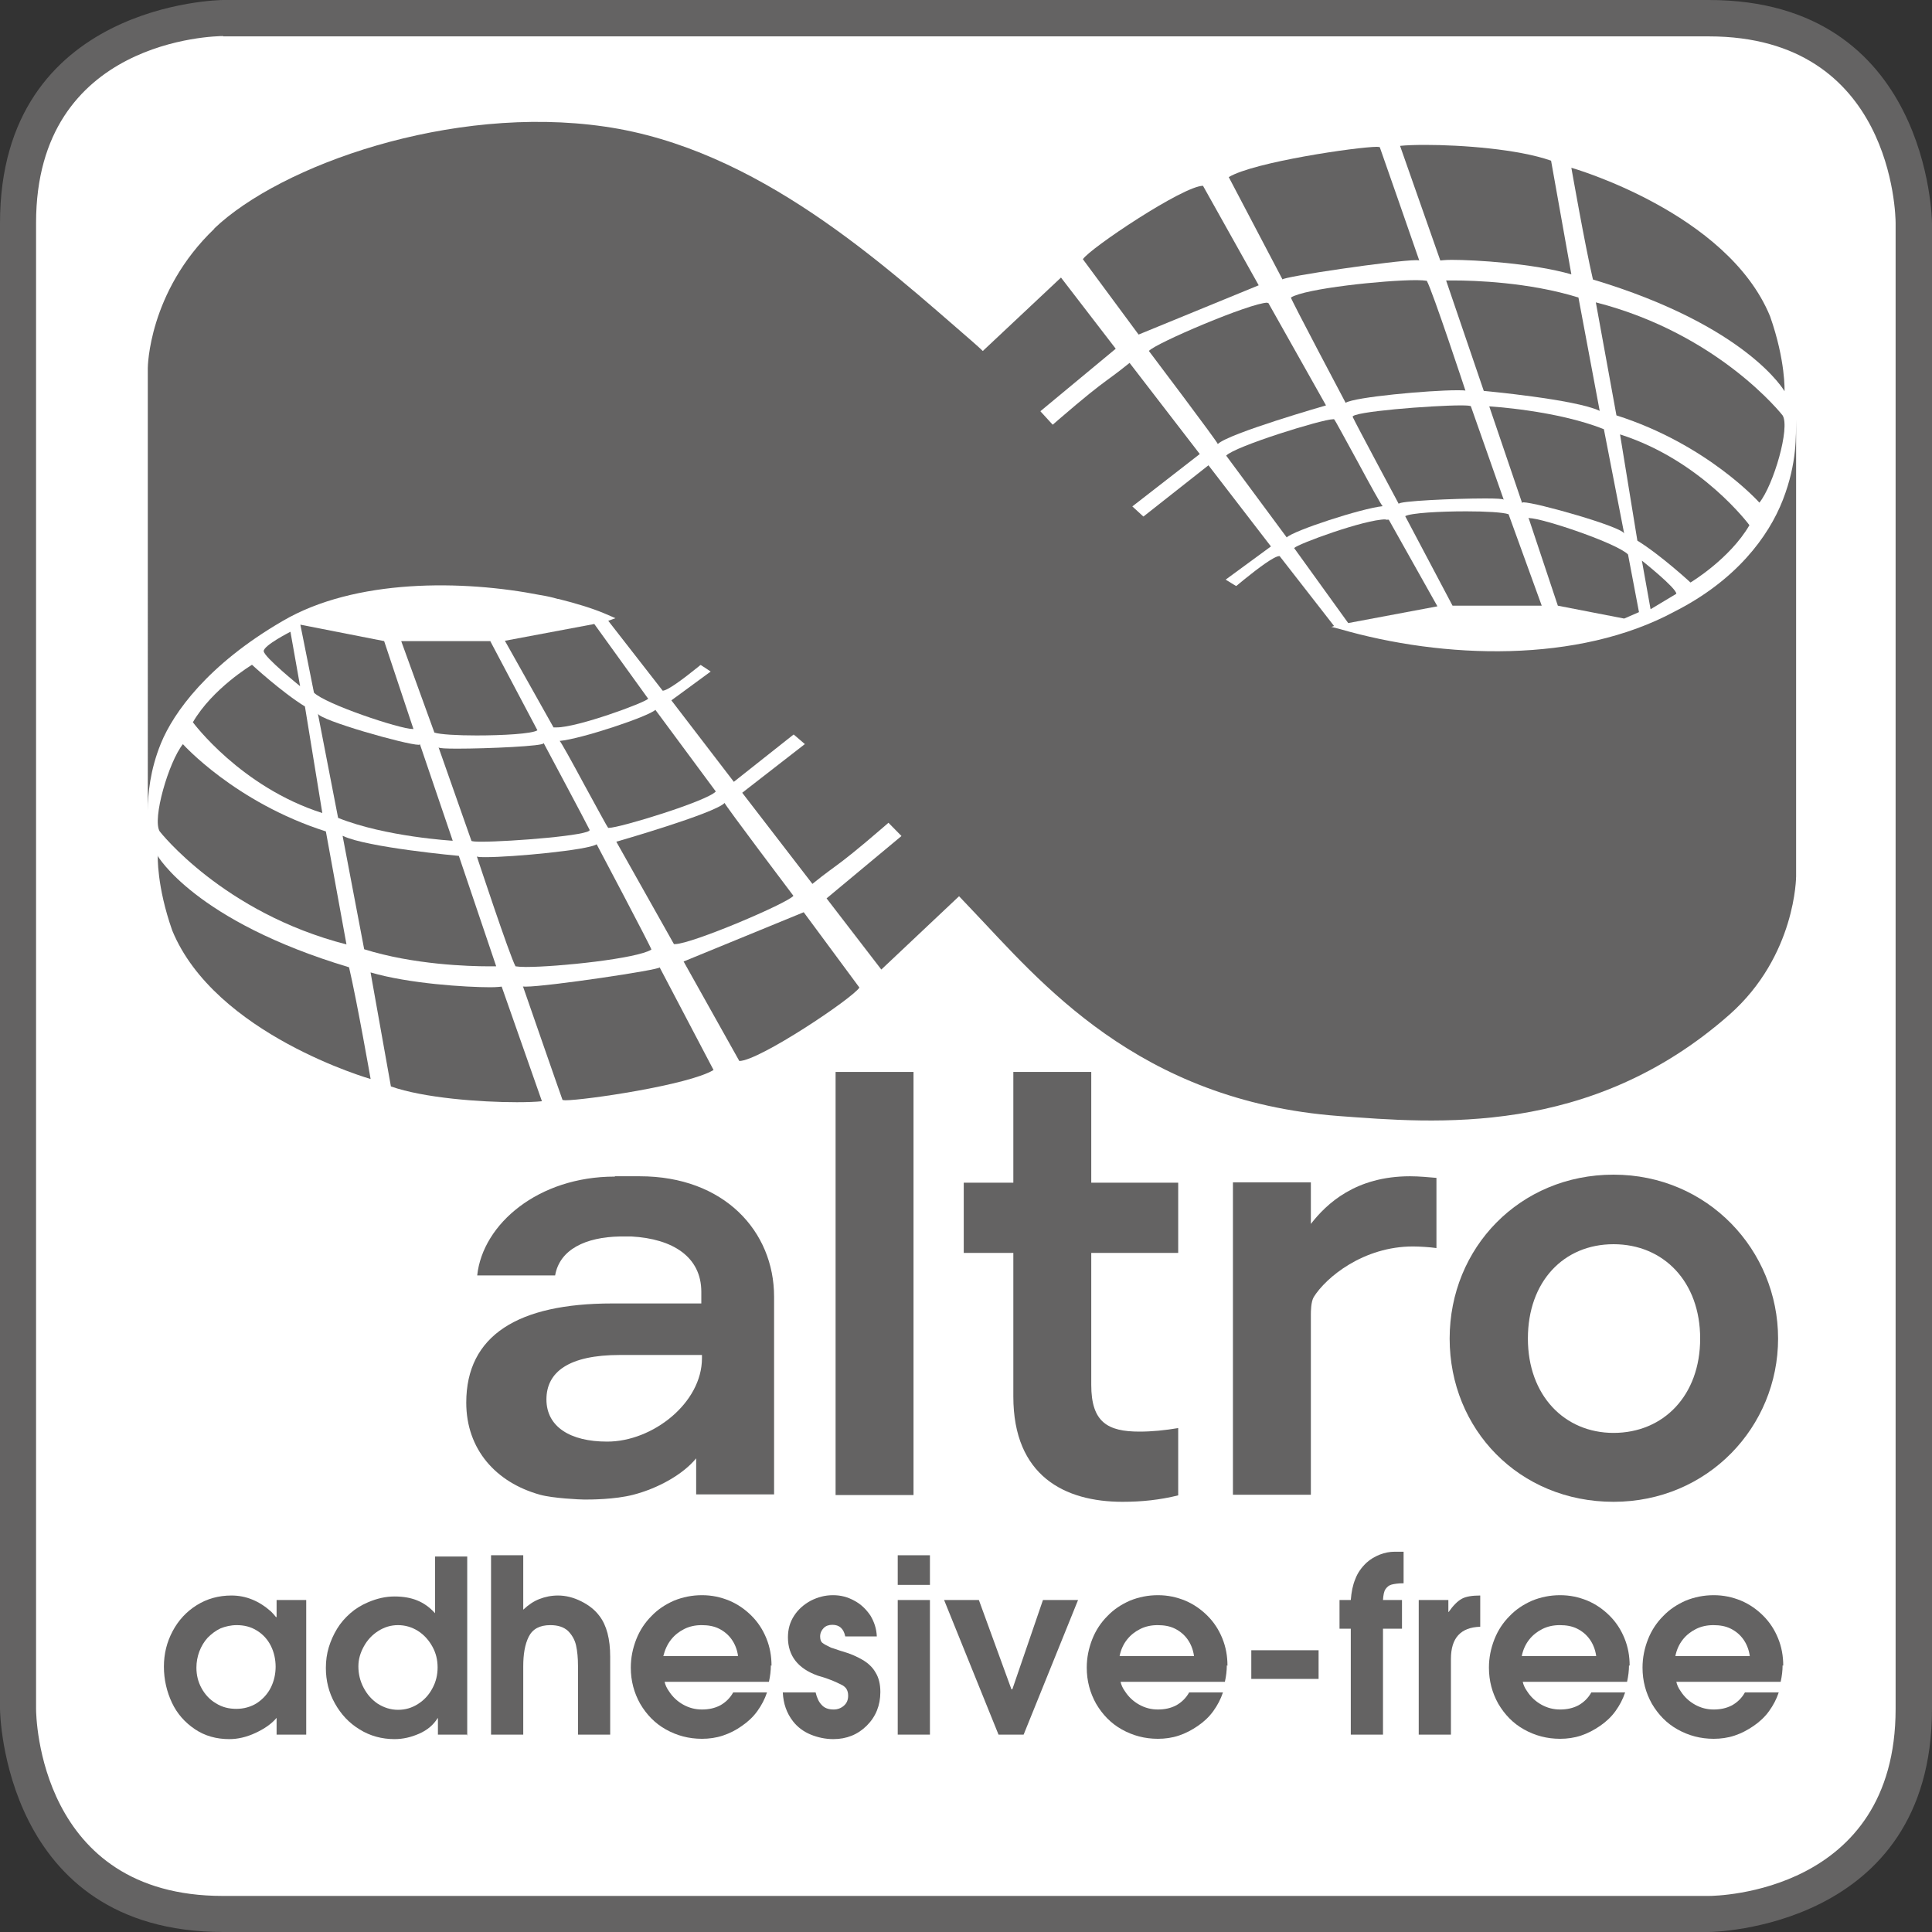 <svg id="Layer_1" data-name="Layer 1" xmlns="http://www.w3.org/2000/svg" viewBox="0 0 60 60">
  <rect x="0" y="0" width="60" height="60" fill="#333333" stroke="none"/>
  <defs>
    <style>
      .cls-1 {
        fill: #fff;
      }

      .cls-2 {
        fill: #646363;
      }
    </style>
  </defs>
  <path class="cls-1" d="M8.63,.67l45.45,.07s5.27-.21,5.27,7.51V54.03s-.86,5.3-6.34,5.3H6.12s-5.43-.02-5.43-7.27V6.13S2.21,.18,8.63,.67Z"></path>
  <polygon class="cls-2" points="37.53 14.45 34.7 16.68 36.96 18.81 39.47 16.97 37.53 14.45"></polygon>
  <path class="cls-2" d="M41.4,13.02c-.34,0-3.05,.84-3.32,1.13l1.88,2.54c.21-.21,2.31-.9,2.98-.97-.03-.01-.4-.68-.76-1.35-.37-.67-.73-1.35-.75-1.35h0s-.01,0-.02,0m1.53,2.7h0"></path>
  <path class="cls-2" d="M45.37,12.59c-.9,0-3.44,.2-3.36,.36,.09,.2,1.43,2.7,1.43,2.7h0c-.04-.09,1.73-.17,2.68-.17,.34,0,.57,.01,.58,.04h0s-.98-2.79-1.02-2.9c0-.02-.12-.03-.31-.03"></path>
  <path class="cls-2" d="M50.31,13.48l.54,3.31c.73,.45,1.65,1.3,1.65,1.3,0,0,1.22-.73,1.83-1.78,0,0-1.48-2.01-4.02-2.82"></path>
  <path class="cls-2" d="M46.25,12.62l1.02,3h0s.01-.02,.04-.02c.38,0,3.07,.76,3.13,.97h0s-.63-3.24-.63-3.24c-1.47-.59-3.56-.71-3.56-.71"></path>
  <path class="cls-2" d="M50.99,17.41l.27,1.51,.8-.48c0-.18-1.07-1.03-1.07-1.03"></path>
  <path class="cls-2" d="M47.49,16.08h-.02s.91,2.73,.91,2.73l2.06,.4,.46-.2-.34-1.79c-.34-.35-2.66-1.13-3.07-1.13"></path>
  <path class="cls-2" d="M45.53,15.88c-.81,0-1.72,.05-1.89,.15l1.47,2.78h2.77l-1.03-2.84c-.17-.06-.71-.09-1.31-.09"></path>
  <path class="cls-2" d="M39.73,17.27c-.31,0-1.97,1.47-1.97,1.47l2.14,1.26,1.53-.56-1.69-2.17Z"></path>
  <path class="cls-2" d="M43.03,16.13c-.65,0-2.72,.76-2.84,.89l1.68,2.33,2.77-.52-1.51-2.69s-.06,0-.1,0"></path>
  <path class="cls-2" d="M43.99,8.7c-1,0-3.46,.26-3.9,.54,0,.06,1.7,3.27,1.7,3.27,.27-.18,2.6-.39,3.45-.39,.12,0,.22,0,.27,.01,0,0-1.02-3.09-1.2-3.41-.07-.01-.18-.02-.32-.02"></path>
  <path class="cls-2" d="M35.08,11.27c-.9,.73-.67,.41-2.95,2.41l2.35,2.58,2.78-2.16-2.18-2.83Z"></path>
  <path class="cls-2" d="M39.36,9.4c-.52,0-3.5,1.27-3.68,1.5,0,0,2.16,2.86,2.14,2.89,.33-.33,3.36-1.2,3.36-1.2l-1.79-3.18s-.02,0-.03,0m-1.54,4.39h0"></path>
  <path class="cls-2" d="M44.26,4.5c-.32,0-.59,.01-.78,.03l1.25,3.56s.15-.02,.35-.02c.75,0,2.53,.11,3.72,.45l-.63-3.53c-1.02-.36-2.78-.49-3.91-.49"></path>
  <path class="cls-2" d="M42.76,4.56c-.59,0-3.82,.47-4.6,.94,0,0,1.62,3.08,1.67,3.18-.03-.08,3.5-.6,4.15-.6,.06,0,.1,0,.1,.02h0s-1.19-3.43-1.23-3.53c0,0-.03-.01-.09-.01m-2.93,4.13h0"></path>
  <polygon class="cls-2" points="32.95 8.62 30.32 11.09 32.13 12.92 34.65 10.83 32.95 8.62"></polygon>
  <path class="cls-2" d="M37.36,5.77c-.61,0-3.51,1.94-3.73,2.28l1.73,2.34,3.73-1.53-1.73-3.09Z"></path>
  <path class="cls-2" d="M45.14,8.71c-.15,0-.23,0-.23,0l1.17,3.43s2.85,.26,3.6,.62h0s-.66-3.52-.66-3.52c-1.54-.48-3.26-.53-3.87-.53"></path>
  <path class="cls-2" d="M48.8,5.21s.42,2.4,.67,3.47c4.8,1.44,5.95,3.47,5.95,3.47,0,0,.04-.94-.45-2.33-1.33-3.23-6.17-4.61-6.17-4.61"></path>
  <path class="cls-2" d="M49.56,9.39l.64,3.51c2.83,.9,4.44,2.71,4.44,2.71,.44-.55,.96-2.33,.72-2.71,0,0-1.97-2.53-5.8-3.51"></path>
  <polygon class="cls-2" points="23.36 19.91 20.85 21.75 22.79 24.28 25.62 22.04 23.36 19.91"></polygon>
  <path class="cls-2" d="M20.36,22.04c-.21,.21-2.31,.91-2.98,.97,.03,.01,.4,.68,.76,1.35,.37,.67,.73,1.35,.75,1.35h.02c.34,0,3.05-.83,3.32-1.13l-1.88-2.54Zm-2.98,.97h0"></path>
  <path class="cls-2" d="M16.88,23.08h0c.04,.09-1.73,.17-2.68,.17-.34,0-.57-.01-.58-.04h0s.98,2.79,1.02,2.9c0,.02,.12,.03,.31,.03,.9,0,3.44-.2,3.36-.37-.09-.19-1.43-2.7-1.43-2.7"></path>
  <path class="cls-2" d="M7.82,20.65s-1.22,.73-1.83,1.78c0,0,1.48,2.01,4.02,2.82l-.54-3.31c-.73-.45-1.65-1.3-1.65-1.3"></path>
  <path class="cls-2" d="M9.87,22.15s.63,3.25,.63,3.25c1.47,.59,3.56,.71,3.56,.71,0,0-.97-2.85-1.02-3,0,.01-.01,.02-.04,.02-.38,0-3.07-.76-3.13-.97h0m3.17,.95h0"></path>
  <path class="cls-2" d="M9.02,19.62s-.83,.42-.83,.6,1.13,1.09,1.13,1.09l-.3-1.69Z"></path>
  <path class="cls-2" d="M9.33,19.41l.42,2.1c.34,.35,2.66,1.13,3.07,1.13h.02s-.91-2.73-.91-2.73l-2.6-.51Z"></path>
  <path class="cls-2" d="M15.22,19.91h-2.76l1.03,2.84c.17,.06,.72,.09,1.31,.09,.81,0,1.72-.05,1.89-.16l-1.47-2.78Z"></path>
  <path class="cls-2" d="M20.42,18.72l-1.53,.56,1.69,2.17c.3,0,1.97-1.47,1.97-1.47l-2.14-1.26Z"></path>
  <path class="cls-2" d="M18.45,19.38l-2.77,.52,1.51,2.69s.06,0,.1,0c.65,0,2.72-.76,2.84-.89l-1.68-2.33Z"></path>
  <path class="cls-2" d="M18.53,26.22c-.27,.18-2.6,.4-3.45,.4-.12,0-.22,0-.27-.02,0,0,1.02,3.09,1.2,3.41,.07,.01,.18,.02,.32,.02,1,0,3.46-.26,3.9-.54,0-.06-1.7-3.27-1.7-3.27"></path>
  <path class="cls-2" d="M25.83,22.46l-2.78,2.16,2.18,2.83c.9-.73,.67-.41,2.95-2.41l-2.35-2.58Z"></path>
  <path class="cls-2" d="M22.5,24.94h0m0,0c-.33,.33-3.36,1.2-3.36,1.2l1.79,3.18s.02,0,.03,0c.52,0,3.5-1.27,3.68-1.5,0,0-2.16-2.86-2.14-2.89"></path>
  <path class="cls-2" d="M11.51,30.21l.63,3.53c1.02,.36,2.78,.49,3.91,.49,.32,0,.59-.01,.78-.03l-1.25-3.56s-.15,.02-.35,.02c-.75,0-2.53-.11-3.72-.46"></path>
  <path class="cls-2" d="M20.49,30.04h0m0,0c.02,.08-3.5,.6-4.15,.6-.06,0-.1,0-.1-.01h0s1.19,3.43,1.23,3.53c0,0,.04,.01,.09,.01,.59,0,3.82-.47,4.6-.94,0,0-1.62-3.08-1.67-3.18"></path>
  <polygon class="cls-2" points="28.18 25.81 25.67 27.9 27.37 30.11 30 27.63 28.18 25.81"></polygon>
  <path class="cls-2" d="M24.96,28.33l-3.73,1.53,1.73,3.09c.61,0,3.51-1.94,3.73-2.28l-1.73-2.34Z"></path>
  <path class="cls-2" d="M10.64,25.96s.67,3.52,.67,3.52c1.53,.48,3.26,.53,3.87,.53,.15,0,.23,0,.23,0l-1.16-3.43s-2.86-.26-3.6-.62h0"></path>
  <path class="cls-2" d="M4.9,26.57s-.04,.94,.45,2.33c1.33,3.23,6.16,4.61,6.16,4.61,0,0-.42-2.4-.67-3.47-4.8-1.44-5.95-3.47-5.95-3.47"></path>
  <path class="cls-2" d="M5.68,23.11c-.44,.55-.96,2.33-.72,2.71,0,0,1.97,2.53,5.8,3.51l-.64-3.51c-2.82-.9-4.44-2.71-4.44-2.71"></path>
  <path class="cls-2" d="M6.65,7.1c2.06-1.97,7.36-3.86,12.12-3.17,4.76,.68,8.67,4.29,11.41,6.66,2.46,2.12,6.02,7.64,11.41,8.94,3.24,.94,7.42,1.08,10.42-.54,1.89-.96,2.91-2.31,3.36-3.47,.45-1.16,.4-2.01,.41-2.48v14.17s0,2.47-2.07,4.3c-4.32,3.81-9.15,3.37-12.12,3.15-6.28-.47-9.31-4.21-11.41-6.41-2.36-2.46-6.45-7.12-11.41-9.2-.38-.16-.87-.31-1.43-.45h-.02c-.17-.05-.35-.09-.54-.12-2.39-.47-5.75-.52-8.01,.81-2.32,1.35-3.38,2.84-3.77,3.79-.34,.83-.41,1.59-.41,2.09V11.43s.01-2.36,2.07-4.33"></path>
  <g>
    <path class="cls-2" d="M9.51,53.87h-.92v-.52c-.16,.19-.38,.34-.66,.47s-.55,.19-.81,.19c-.4,0-.76-.1-1.07-.31-.31-.21-.55-.48-.71-.82s-.25-.72-.25-1.12,.09-.76,.27-1.1c.18-.34,.43-.61,.75-.81,.32-.2,.68-.3,1.08-.3,.45,0,.86,.17,1.23,.5,.07,.07,.12,.13,.15,.17h.02v-.53h.92v4.18Zm-.95-2.1c0-.24-.05-.46-.15-.66-.1-.2-.25-.36-.43-.47-.19-.12-.4-.17-.63-.17-.18,0-.35,.04-.5,.1-.15,.07-.28,.17-.4,.29-.11,.12-.2,.27-.26,.43-.06,.16-.09,.33-.09,.5,0,.23,.05,.44,.16,.64,.11,.2,.26,.36,.45,.47,.19,.12,.4,.17,.63,.17s.45-.06,.64-.18c.18-.12,.33-.28,.43-.48,.1-.2,.15-.42,.15-.66Z"></path>
    <path class="cls-2" d="M14.52,53.87h-.92v-.51h-.01c-.13,.21-.32,.37-.57,.48s-.5,.17-.77,.17c-.39,0-.76-.1-1.08-.3-.33-.2-.58-.47-.77-.81s-.28-.71-.28-1.1c0-.23,.03-.44,.09-.64s.15-.4,.26-.58,.25-.34,.41-.48c.16-.14,.34-.25,.55-.34,.28-.12,.55-.18,.82-.18s.5,.04,.7,.12c.2,.08,.39,.21,.56,.4v-1.76h1v5.57Zm-.93-2.09c0-.23-.05-.44-.16-.64-.11-.2-.26-.37-.45-.49-.19-.12-.4-.18-.62-.18s-.42,.06-.61,.18c-.19,.12-.34,.28-.45,.48s-.17,.4-.17,.62c0,.23,.05,.45,.16,.66,.11,.21,.25,.37,.44,.5,.19,.12,.4,.19,.63,.19s.43-.06,.62-.18,.34-.28,.45-.49c.11-.2,.16-.42,.16-.64Z"></path>
    <path class="cls-2" d="M18.95,53.87h-1v-2.14c0-.24-.02-.45-.06-.63-.04-.18-.13-.33-.25-.45-.13-.12-.31-.18-.55-.18-.33,0-.55,.12-.67,.36-.12,.24-.17,.55-.17,.92v2.12h-1v-5.57h1v1.69c.16-.15,.32-.26,.5-.33s.37-.11,.58-.11c.24,0,.48,.06,.72,.18,.24,.12,.43,.27,.57,.46,.22,.29,.33,.71,.33,1.26v2.42Z"></path>
    <path class="cls-2" d="M23.94,51.72c0,.16-.02,.33-.06,.51h-3.24c.02,.09,.06,.19,.14,.3,.11,.17,.26,.31,.44,.41,.18,.1,.37,.15,.58,.15s.4-.04,.57-.13c.16-.09,.3-.22,.4-.4h1.05c-.07,.21-.17,.4-.3,.58-.13,.18-.29,.33-.48,.46-.18,.13-.38,.23-.59,.3s-.43,.1-.65,.1c-.41,0-.78-.1-1.12-.29s-.6-.46-.8-.8c-.19-.34-.29-.71-.29-1.12,0-.31,.06-.6,.17-.88s.27-.52,.47-.72c.2-.21,.43-.36,.7-.48,.27-.11,.56-.17,.87-.17s.58,.06,.85,.17c.26,.11,.49,.27,.69,.47,.2,.2,.35,.43,.46,.7,.11,.27,.16,.55,.16,.85Zm-1.02-.3c-.03-.2-.1-.37-.2-.51-.1-.14-.23-.25-.39-.33s-.34-.11-.54-.11-.38,.04-.54,.12c-.16,.08-.3,.19-.41,.33-.11,.14-.19,.31-.24,.51h2.31Z"></path>
    <path class="cls-2" d="M27.34,52.55c0,.41-.14,.76-.42,1.04s-.63,.42-1.04,.42c-.24,0-.48-.05-.7-.14-.22-.09-.41-.23-.55-.41-.11-.14-.18-.28-.23-.42-.05-.14-.08-.3-.09-.48h1.02c.04,.17,.1,.3,.19,.39,.08,.09,.2,.14,.37,.14,.12,0,.23-.04,.32-.12,.09-.08,.13-.18,.13-.31,0-.09-.02-.16-.06-.22-.03-.04-.08-.09-.17-.13s-.16-.08-.24-.11c-.08-.03-.15-.06-.21-.08-.06-.02-.15-.05-.26-.08-.62-.22-.93-.62-.93-1.19,0-.25,.06-.47,.19-.67s.3-.35,.52-.47c.22-.11,.44-.17,.69-.17s.46,.06,.66,.17c.21,.11,.37,.27,.5,.46,.12,.2,.19,.41,.2,.65h-.98c-.05-.24-.18-.36-.4-.36-.11,0-.2,.03-.27,.1-.07,.07-.11,.16-.11,.26,0,.09,.02,.16,.07,.2,.05,.04,.14,.09,.27,.15,.06,.02,.13,.04,.21,.07s.13,.04,.16,.05c.24,.07,.44,.16,.61,.26s.31,.23,.4,.39c.1,.16,.15,.36,.15,.61Z"></path>
    <path class="cls-2" d="M28.88,49.22h-1v-.92h1v.92Zm0,4.65h-1v-4.18h1v4.18Z"></path>
    <path class="cls-2" d="M33.48,49.69l-1.69,4.18h-.78l-1.69-4.18h1.08l1.01,2.77h.03l.95-2.77h1.1Z"></path>
    <path class="cls-2" d="M38.1,51.72c0,.16-.02,.33-.06,.51h-3.24c.02,.09,.06,.19,.14,.3,.11,.17,.26,.31,.44,.41,.18,.1,.37,.15,.58,.15s.4-.04,.57-.13c.16-.09,.3-.22,.4-.4h1.05c-.07,.21-.17,.4-.3,.58-.13,.18-.29,.33-.48,.46-.19,.13-.38,.23-.59,.3-.21,.07-.43,.1-.65,.1-.41,0-.78-.1-1.12-.29s-.6-.46-.8-.8c-.19-.34-.29-.71-.29-1.12,0-.31,.06-.6,.17-.88s.27-.52,.47-.72c.2-.21,.43-.36,.7-.48,.27-.11,.56-.17,.87-.17s.58,.06,.85,.17c.26,.11,.49,.27,.69,.47,.2,.2,.35,.43,.46,.7,.11,.27,.16,.55,.16,.85Zm-1.02-.3c-.03-.2-.1-.37-.2-.51-.1-.14-.23-.25-.39-.33s-.34-.11-.54-.11-.38,.04-.54,.12c-.16,.08-.3,.19-.41,.33-.11,.14-.19,.31-.23,.51h2.31Z"></path>
    <path class="cls-2" d="M40.95,52.14h-2.09v-.89h2.09v.89Z"></path>
    <path class="cls-2" d="M43.59,49.17c-.17,0-.29,.02-.37,.04s-.14,.07-.19,.14c-.05,.07-.07,.19-.08,.34h.59v.89h-.59v3.29h-1v-3.29h-.35v-.89h.35c.02-.25,.06-.46,.14-.65,.07-.19,.19-.36,.35-.51,.12-.11,.26-.19,.41-.25,.15-.06,.31-.09,.46-.09h.28v.98Z"></path>
    <path class="cls-2" d="M45.97,50.52c-.61,.02-.91,.35-.91,1v2.35h-1v-4.18h.92v.37h.01c.14-.2,.28-.34,.41-.41,.13-.07,.32-.1,.57-.1v.97Z"></path>
    <path class="cls-2" d="M50.59,51.72c0,.16-.02,.33-.06,.51h-3.24c.02,.09,.06,.19,.14,.3,.11,.17,.26,.31,.44,.41,.18,.1,.37,.15,.58,.15s.4-.04,.57-.13c.16-.09,.3-.22,.4-.4h1.05c-.07,.21-.17,.4-.3,.58-.13,.18-.29,.33-.48,.46-.19,.13-.38,.23-.59,.3-.21,.07-.43,.1-.65,.1-.41,0-.78-.1-1.12-.29s-.6-.46-.8-.8c-.19-.34-.29-.71-.29-1.12,0-.31,.06-.6,.17-.88s.27-.52,.47-.72c.2-.21,.43-.36,.7-.48,.27-.11,.56-.17,.87-.17s.58,.06,.85,.17c.26,.11,.49,.27,.69,.47,.2,.2,.35,.43,.46,.7,.11,.27,.16,.55,.16,.85Zm-1.02-.3c-.03-.2-.1-.37-.2-.51-.1-.14-.23-.25-.39-.33s-.34-.11-.54-.11-.38,.04-.54,.12c-.16,.08-.3,.19-.41,.33-.11,.14-.19,.31-.23,.51h2.31Z"></path>
  </g>
  <path class="cls-2" d="M55.36,51.72c0,.16-.02,.33-.06,.51h-3.24c.02,.09,.06,.19,.14,.3,.11,.17,.26,.31,.44,.41,.18,.1,.37,.15,.58,.15s.4-.04,.57-.13c.16-.09,.3-.22,.4-.4h1.05c-.07,.21-.17,.4-.3,.58-.13,.18-.29,.33-.48,.46-.19,.13-.38,.23-.59,.3-.21,.07-.43,.1-.65,.1-.41,0-.78-.1-1.12-.29s-.6-.46-.8-.8c-.19-.34-.29-.71-.29-1.12,0-.31,.06-.6,.17-.88s.27-.52,.47-.72c.2-.21,.43-.36,.7-.48,.27-.11,.56-.17,.87-.17s.58,.06,.85,.17c.26,.11,.49,.27,.69,.47,.2,.2,.35,.43,.46,.7,.11,.27,.16,.55,.16,.85Zm-1.02-.3c-.03-.2-.1-.37-.2-.51-.1-.14-.23-.25-.39-.33s-.34-.11-.54-.11-.38,.04-.54,.12c-.16,.08-.3,.19-.41,.33-.11,.14-.19,.31-.23,.51h2.31Z"></path>
  <rect class="cls-2" x="25.95" y="33.29" width="2.42" height="13.14"></rect>
  <path class="cls-2" d="M50.11,36.48c2.93,0,5.11,2.35,5.11,5.09s-2.18,5.07-5.11,5.07-5.09-2.25-5.09-5.07,2.18-5.09,5.09-5.09m0,8.02c1.55,0,2.69-1.16,2.69-2.93s-1.14-2.93-2.69-2.93-2.66,1.16-2.66,2.93,1.14,2.93,2.66,2.93"></path>
  <path class="cls-2" d="M43.79,36.53c-1.69,0-2.59,.85-3.08,1.48v-1.29h-2.42v9.7h2.42v-5.59c0-.09,0-.4,.09-.55,.38-.61,1.54-1.57,3.08-1.57,.19,0,.53,.02,.73,.05v-2.18c-.24-.02-.54-.05-.82-.05"></path>
  <path class="cls-2" d="M19.09,36.54c-2.37,0-4.1,1.47-4.27,3.07h2.42c.14-.81,.95-1.19,2.01-1.21h.36c1.28,.07,2.17,.63,2.17,1.72v.36h-2.77c-2.92,0-4.53,.99-4.53,3.08,0,1.45,.92,2.48,2.29,2.86,.39,.11,1.24,.15,1.38,.15,.19,0,.94,0,1.52-.15,.77-.2,1.54-.63,1.95-1.13v1.12h2.42v-6.14c0-2.03-1.55-3.74-4.17-3.74-.12,0-.4,0-.77,0m-.25,8.24c-1.14,0-1.88-.46-1.88-1.31s.69-1.38,2.28-1.38h2.55v.1c0,1.39-1.53,2.59-2.94,2.59"></path>
  <path class="cls-2" d="M35.39,44.46c-.99,0-1.5-.29-1.5-1.45v-4.1h2.7v-2.18h-2.7v-3.44h-2.42v3.44h-1.54v2.18h1.54v4.46c0,2.47,1.6,3.27,3.39,3.27,.61,0,1.16-.06,1.73-.2v-2.09c-.41,.07-.82,.11-1.2,.11"></path>
  <path class="cls-2" d="M53.07,60H6.93C.08,60,0,53.14,0,53.07V6.93C0,.08,6.86,0,6.93,0H53.07C59.92,0,60,6.86,60,6.93V53.07c0,6.85-6.86,6.93-6.93,6.93ZM6.93,1.12c-.24,0-5.81,.09-5.81,5.8V53.07c0,.24,.09,5.81,5.8,5.81H53.07c.24,0,5.8-.09,5.8-5.81V6.93c0-.24-.09-5.8-5.8-5.8H6.93Z"></path>
</svg>
